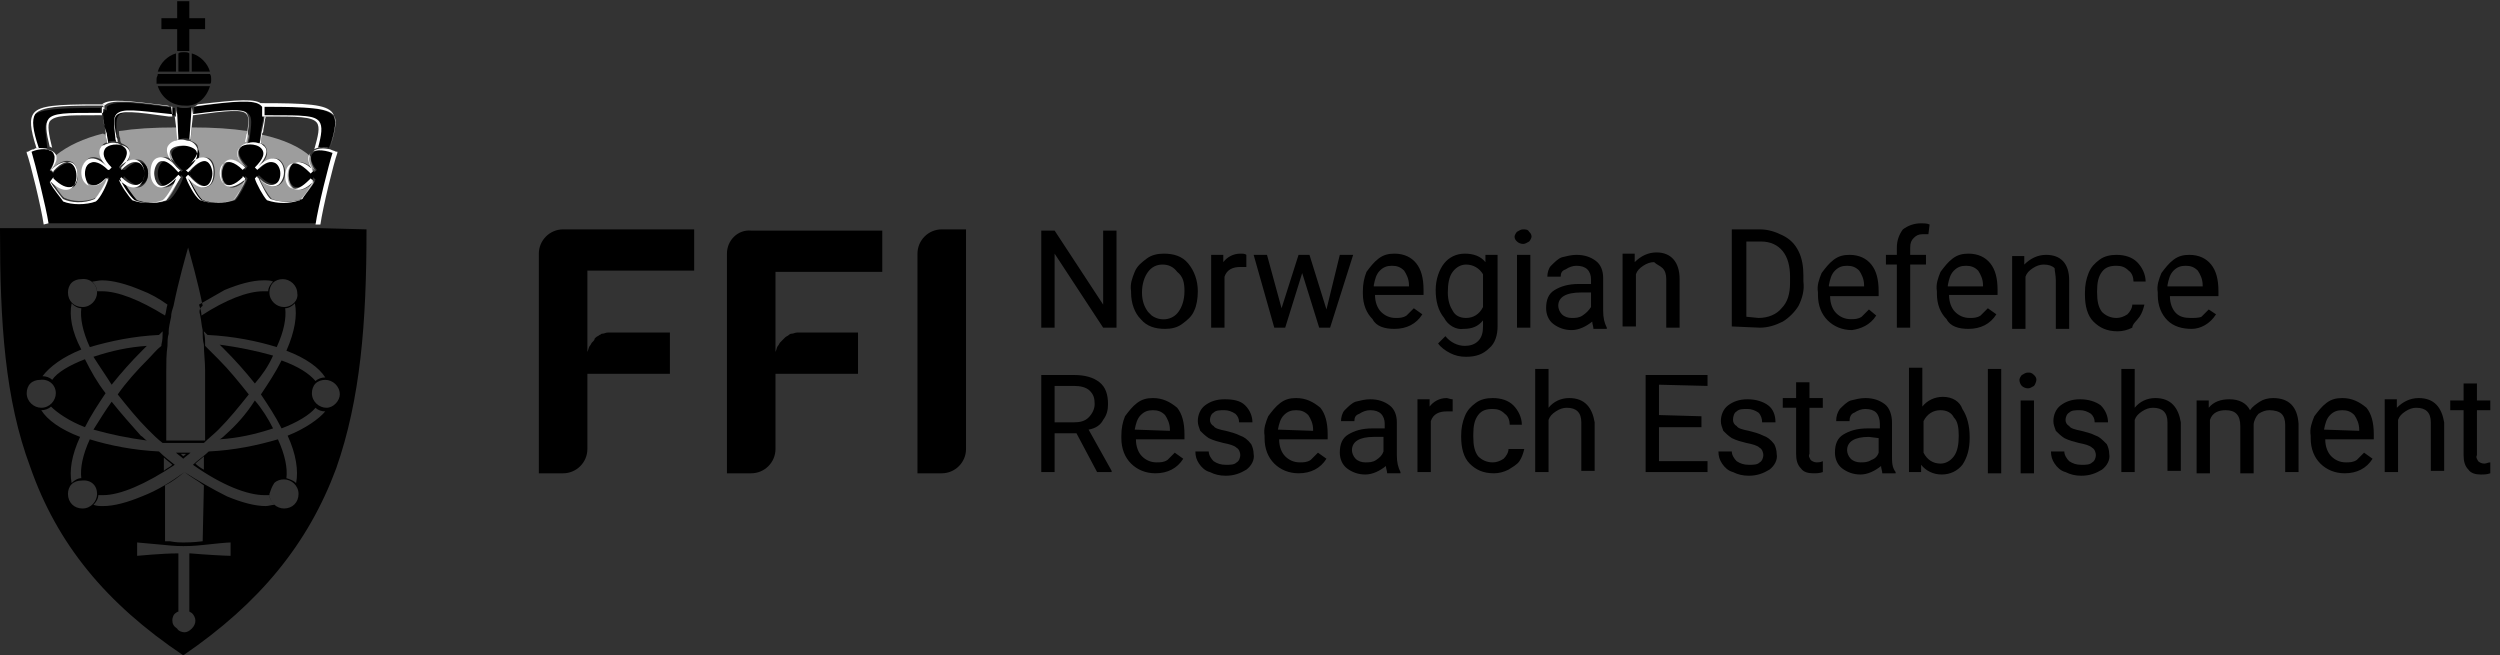 <?xml version="1.0" encoding="UTF-8"?>
<svg xmlns="http://www.w3.org/2000/svg" xmlns:xlink="http://www.w3.org/1999/xlink" version="1.1" id="Layer_1" x="0px" y="0px" viewBox="0 0 206 54" style="enable-background:new 0 0 206 54;" xml:space="preserve">
<rect x="0" y="0" width="206" height="54" fill="#333333" stroke="none"/>
<style type="text/css">
	.st0{fill:#9D9D9D;}
	.st1{fill:#FFFFFF;}
</style>
<g>
	<g>
		<path d="M44.4,20.9V39h2c1.1,0,2-0.9,2-2v-6.2h6.8v-3.4h-4.8c-0.1,0-0.2,0-0.3,0c-0.2,0-0.3,0.1-0.5,0.1c-0.1,0-0.1,0.1-0.2,0.1    l0,0c-0.1,0.1-0.2,0.1-0.3,0.2c0,0,0,0-0.1,0.1c0,0,0,0.1-0.1,0.2c0,0,0,0-0.1,0.1s-0.1,0.2-0.2,0.3l0,0c-0.1,0.1-0.1,0.3-0.2,0.5    l0,0c0,0.1,0,0.2,0,0.2c0,0.1,0,0.1,0,0.2l0,0v-7.1h8.8v-3.4H46.4C45.3,18.9,44.4,19.8,44.4,20.9L44.4,20.9z M59.9,20.9V39h2    c1.1,0,2-0.9,2-2v-6.2h6.8v-3.4H66c-0.1,0-0.2,0-0.3,0c-0.2,0-0.3,0.1-0.5,0.1c-0.1,0-0.2,0.1-0.2,0.1l0,0    c-0.1,0.1-0.2,0.1-0.3,0.2c0,0,0,0-0.1,0.1s-0.1,0.1-0.2,0.2c0,0,0,0-0.1,0.1s-0.1,0.2-0.2,0.3l0,0C64,28.6,64,28.8,63.9,29l0,0    c0,0.1,0,0.2,0,0.2c0,0.1,0,0.2,0,0.3l0,0v-7.1h8.8V19H61.9C60.8,18.9,59.9,19.8,59.9,20.9L59.9,20.9z M75.6,20.9V39h2    c1.1,0,2-0.9,2-2V18.9h-2C76.5,18.9,75.6,19.8,75.6,20.9z"></path>
		<path class="st0" d="M21.5,11.8c0.1,0.1,0.3,0.1,0.3,0.2c0.2,0.2,0.5,0.8-0.4,1.7l0,0c0.7-0.7,1.2-0.7,1.5-0.6    c0.3,0.1,0.6,0.6,0.6,1.1s-0.2,0.9-0.6,1.1c-0.3,0.1-0.8,0.1-1.5-0.6l0,0c0.1,0.4,0.7,1.4,1,1.7c0.8,0.3,1.7,0.3,2.6,0    c0.1-0.1,0.8-1,1-1.5l0,0c-0.8,0.8-1.3,0.8-1.6,0.7c-0.4-0.1-0.6-0.6-0.6-1.1s0.2-1,0.6-1.1c0.3-0.1,0.8-0.1,1.6,0.7l0,0    c-0.4-0.6-0.4-1-0.4-1.2c-0.9-0.8-2.2-1.4-4-1.8C21.6,11.2,21.5,11.5,21.5,11.8L21.5,11.8z"></path>
		<path class="st0" d="M8.5,11c-1.6,0.4-2.9,1-3.9,1.8c0.1,0.3,0,0.7-0.4,1.2l0,0c0.8-0.8,1.3-0.8,1.6-0.7c0.4,0.1,0.6,0.6,0.6,1.1    s-0.2,1-0.6,1.1c-0.3,0.1-0.8,0.1-1.6-0.7l0,0c0.3,0.5,0.9,1.4,1.1,1.5c0.6,0.3,1.7,0.4,2.6,0c0.3-0.2,0.8-1.3,1-1.7l0,0    c-0.7,0.7-1.2,0.7-1.5,0.6c-0.3-0.1-0.6-0.6-0.6-1.1S7,13.2,7.4,13c0.3-0.1,0.8-0.1,1.5,0.6l0,0c-0.9-1-0.7-1.5-0.4-1.7    c0.1-0.1,0.2-0.1,0.3-0.2c0-0.2-0.1-0.5-0.1-0.7C8.6,11.1,8.6,11.1,8.5,11L8.5,11z"></path>
		<path class="st0" d="M20.4,10.8c-1.3-0.2-2.8-0.3-4.6-0.3l-0.1,1.1c0.3,0.1,0.6,0.3,0.6,0.5c0.1,0.3,0.1,0.8-0.7,1.6l0,0    c0.7-0.8,1.2-0.8,1.5-0.7c0.4,0.1,0.6,0.6,0.6,1.2c0,0.6-0.2,1-0.6,1.2c-0.3,0.1-0.8,0.1-1.5-0.7l0,0c0.1,0.4,0.7,1.5,1.1,1.8    c0.9,0.3,1.7,0.3,2.6,0c0.3-0.3,0.8-1.3,1-1.7l0,0c-0.4,0.4-1.2,1-1.7,0.4c-0.4-0.4-0.4-1.4,0-1.8c0.5-0.5,1.3,0.1,1.7,0.4l0,0    c-0.9-1-0.7-1.5-0.4-1.7c0.1-0.1,0.3-0.2,0.5-0.3c0-0.2,0.1-0.4,0.1-0.6C20.4,11,20.4,10.9,20.4,10.8L20.4,10.8z"></path>
		<path class="st0" d="M9.8,10.8c0,0.2,0,0.4,0.1,0.6c0,0.1,0,0.3,0.1,0.4c0.2,0.1,0.4,0.2,0.5,0.3c0.2,0.2,0.5,0.8-0.4,1.7l0,0    c0.7-0.7,1.2-0.7,1.5-0.6c0.3,0.1,0.6,0.6,0.6,1.1s-0.2,0.9-0.6,1.1c-0.3,0.1-0.8,0.1-1.5-0.6l0,0c0.1,0.4,0.8,1.4,1.1,1.7    c0.8,0.3,1.7,0.3,2.5,0c0.4-0.3,0.9-1.4,1.1-1.8l0,0c-0.7,0.8-1.2,0.8-1.5,0.7c-0.4-0.1-0.6-0.6-0.6-1.2c0-0.6,0.2-1,0.6-1.2    c0.3-0.1,0.8-0.1,1.5,0.7l0,0c-0.8-0.8-0.9-1.3-0.7-1.6c0.1-0.2,0.3-0.4,0.6-0.5l-0.1-1.1C12.6,10.5,11.1,10.6,9.8,10.8L9.8,10.8z    "></path>
		<path d="M3.9,10c0.4-0.5,1.5-0.5,3.9-0.5h0.5l0,0l0,0V9.4l0,0V9.3l0,0V9.2l0,0V9.1l0,0V9l0,0c0,0,0,0,0-0.1c-0.2,0-0.4,0-0.6,0    c-3,0-4.5,0.1-5,0.7C2.5,9.9,2.6,10.7,3,12.2h0.1l0,0c0.1,0,0.2,0,0.3,0c0.2,0,0.4,0,0.5,0.1l0,0l0,0C3.8,11,3.6,10.4,3.9,10    L3.9,10z"></path>
		<path d="M15.8,8.8c-0.2,0.1-0.4,0.1-0.6,0.1s-0.4,0-0.6-0.1c0,0.1,0,0.4,0,0.6l0.1,2.1c0.1,0,0.3-0.1,0.5-0.1s0.3,0,0.5,0.1    L15.8,8.8z"></path>
		<path d="M21.5,10.7c0.1-0.5,0.2-0.8,0.2-1.2l0,0V9.4l0,0l0,0V9.3V9.2h0.1h-0.1V9.1l0,0V9V8.9l0,0c0,0,0,0,0-0.1c0,0,0,0-0.1-0.1    l0,0c-0.5-0.5-2.1-0.4-5.6,0.1v0.6c3-0.4,4.1-0.5,4.5,0c0.3,0.3,0.2,0.9,0.1,1.8c0,0.2-0.1,0.4-0.1,0.6c0.3-0.1,0.6-0.1,0.9,0    C21.4,11.4,21.5,11,21.5,10.7L21.5,10.7z"></path>
		<path class="st1" d="M21.7,10.7c0.1-0.4,0.1-0.8,0.2-1.1h-0.1V9.5c0,0.3-0.1,0.7-0.2,1.2c-0.1,0.3-0.1,0.7-0.2,1.1h0.1    c0-0.3,0.1-0.6,0.1-0.8C21.7,10.9,21.7,10.8,21.7,10.7z"></path>
		<path class="st1" d="M3.2,12.2L3.2,12.2c-0.5-1.5-0.6-2.3-0.3-2.8c0.5-0.6,2-0.7,5-0.7c0.2,0,0.4,0,0.6,0c0,0,0,0,0,0.1l0,0v0.1    l0,0V9l0,0v0.1l0,0v0.1l0,0v0.1l0,0l0,0H7.9c-2.4,0-3.5,0-3.9,0.5c-0.3,0.4-0.2,1.1,0.1,2.3l0,0c0.1,0,0.1,0,0.2,0.1    C4,11,3.9,10.3,4.1,10c0.4-0.5,1.4-0.5,3.8-0.5h0.5V9.4l0,0l0,0V9.3l0,0V9.2l0,0V9.1l0,0V9l0,0V8.9l0,0c0,0,0-0.1,0.1-0.1l0,0    c0,0,0,0,0.1-0.1c0,0,0.1-0.1,0.2-0.1H8.7c-0.3,0-0.5,0-0.8,0c-3.2,0-4.6,0.1-5.1,0.7C2.4,9.8,2.5,10.6,3,12.2    C3,12.2,3.1,12.2,3.2,12.2L3.2,12.2z"></path>
		<path class="st1" d="M15.8,8.8l-0.2,2.7h0.1l0.1-1.1l0.1-0.9C18.8,9.1,20,9,20.3,9.4c0.2,0.2,0.2,0.6,0.1,1.3c0,0.1,0,0.2-0.1,0.4    c0,0.2-0.1,0.4-0.1,0.6h0.1c0-0.2,0.1-0.4,0.1-0.6c0.1-0.9,0.2-1.4-0.1-1.8C20,9,18.9,9,15.9,9.4L15.8,8.8    c3.6-0.5,5.2-0.6,5.7-0.1l0,0l0,0l0,0l-0.1-0.1h0.2l0,0c-0.5-0.5-1.9-0.4-5.3,0C16.2,8.7,16,8.8,15.8,8.8L15.8,8.8z"></path>
		<path class="st1" d="M21.7,9.4L21.7,9.4L21.7,9.4z"></path>
		<path class="st1" d="M14.5,8.8L14.5,8.8v0.8h-0.1l0.1,0.8l0.1,1.1h0.1l-0.1-2.1C14.5,9.2,14.5,9,14.5,8.8L14.5,8.8z"></path>
		<path class="st1" d="M3.2,12.2c0.3,0,0.6,0,0.8,0.1c-0.2,0-0.3-0.1-0.5-0.1C3.4,12.2,3.3,12.2,3.2,12.2L3.2,12.2z"></path>
		<path d="M27.4,9.5c-0.5-0.6-2.1-0.7-5.7-0.7c0,0,0,0,0,0.1l0,0V9v0.1l0,0v0.1l0,0v0.1c0,0.1,0,0.1,0,0.1l0,0c0,0,0,0,0,0.1H22    c0.1,0,0.2,0,0.3,0c2.4,0,3.5,0,3.9,0.5c0.3,0.4,0.2,1.1-0.1,2.2c0.3-0.1,0.6-0.1,1,0C27.6,10.8,27.8,9.9,27.4,9.5L27.4,9.5z"></path>
		<path d="M9.8,9.5c0.4-0.4,1.5-0.3,4.5,0h0.1V8.9c-3.6-0.5-5.1-0.6-5.6-0.1c0,0,0,0,0,0.1l0,0c0,0,0,0,0,0.1l0,0c0,0,0,0,0,0.1    L8.5,9h0.1v0.1l0,0v0.1H8.4h0.1v0.1l0,0v0.1l0,0l0,0v0.1c0,0.4,0.1,0.9,0.2,1.5c0,0.2,0.1,0.4,0.1,0.7c0.3-0.1,0.6-0.1,0.9-0.1    c0-0.1,0-0.3-0.1-0.4C9.6,10.4,9.5,9.8,9.8,9.5L9.8,9.5z"></path>
		<path d="M21.6,8.7L21.6,8.7L21.6,8.7L21.6,8.7z"></path>
		<path class="st1" d="M21.4,8.6l0.1,0.1l0,0l0,0c0,0,0,0,0.1,0.1c0,0,0,0,0,0.1l0,0V9v0.1l0,0v0.1h0.1h-0.1v0.1v0.1l0,0l0,0v0.1    l0,0v0.1h0.1H22c2.5,0,3.7,0,4.1,0.5c0.3,0.4,0.1,1.1-0.2,2.2c0.3-0.2,0.8-0.2,1.3-0.1c0.4-1.5,0.6-2.3,0.2-2.9    c-0.5-0.7-2.1-0.8-5.9-0.8l0,0L21.4,8.6L21.4,8.6z M21.6,8.7L21.6,8.7L21.6,8.7L21.6,8.7z M27.2,12.2c-0.4-0.1-0.7-0.1-1,0    c0.3-1.1,0.4-1.8,0.1-2.2c-0.4-0.5-1.4-0.5-3.9-0.5c-0.1,0-0.2,0-0.3,0h-0.3c0,0,0,0,0-0.1l0,0V9.3V9.2l0,0V9.1l0,0V9V8.9l0,0    c0,0,0,0,0-0.1c3.6,0,5.2,0.1,5.7,0.7C27.8,9.9,27.6,10.8,27.2,12.2L27.2,12.2z"></path>
		<path class="st1" d="M8.6,8.7C8.6,8.7,8.6,8.8,8.6,8.7L8.6,8.7C8.5,8.8,8.5,8.9,8.5,8.9l0,0V9l0,0v0.1l0,0v0.1l0,0v0.1l0,0v0.1    l0,0l0,0v0.1c0,0.4,0.1,0.8,0.2,1.4c0,0,0,0.1,0,0.2c0,0.2,0.1,0.4,0.1,0.7c0,0,0.1,0,0.1-0.1c0-0.2-0.1-0.5-0.1-0.7    c-0.2-0.5-0.3-1-0.3-1.4V9.5l0,0l0,0V9.4l0,0V9.3H8.4h0.1V9.2l0,0V9.1V9h0.1c0,0,0,0,0-0.1l0,0C8.6,8.9,8.6,8.9,8.6,8.7L8.6,8.7    C8.6,8.8,8.6,8.8,8.6,8.7c0.5-0.5,2-0.4,5.6,0.1v0.6h-0.1c-2.9-0.3-4-0.5-4.5,0c-0.3,0.3-0.2,0.9-0.1,1.9c0,0.1,0,0.2,0.1,0.4h0.1    c0-0.1,0-0.3-0.1-0.4c0-0.2-0.1-0.4-0.1-0.6c-0.1-0.6-0.1-1,0.1-1.2c0.4-0.4,1.5-0.3,4.3,0.1h0.2h0.1l-0.1-0.8    c-0.1,0-0.2-0.1-0.3-0.1C10.5,8.3,9,8.1,8.4,8.6C8.7,8.6,8.7,8.7,8.6,8.7L8.6,8.7z"></path>
		<path d="M27.7,12.5c-0.7-0.3-1.5-0.3-1.9,0.1c-0.3,0.3-0.2,0.8,0.3,1.4l0,0l-0.2,0.2l-0.1-0.1c-0.7-0.8-1.2-0.8-1.5-0.7    s-0.5,0.5-0.5,1s0.2,0.9,0.5,1c0.4,0.1,0.9-0.1,1.5-0.7v-0.1l0.2,0.2l0,0c-0.2,0.5-1,1.4-1.1,1.6l0,0c-0.9,0.3-1.8,0.3-2.7,0l0,0    c-0.4-0.3-0.9-1.4-1-1.8l0,0l0,0l0.1-0.1v-0.1l0.1,0.1c0.7,0.7,1.1,0.7,1.4,0.6c0.3-0.1,0.5-0.5,0.5-0.9c0-0.5-0.2-0.8-0.5-0.9    c-0.2-0.1-0.7-0.1-1.4,0.6h-0.1l-0.2-0.2h0.1c0.7-0.7,0.8-1.2,0.5-1.6c-0.4-0.4-1.4-0.4-1.8,0s-0.2,0.9,0.5,1.6l0,0L20.2,14l0,0    c-0.7-0.7-1.2-0.8-1.6-0.5c-0.4,0.4-0.4,1.3,0,1.6c0.3,0.3,0.9,0.2,1.6-0.5v-0.1l0.1,0.1l0.1,0.1l0,0l0,0c-0.1,0.4-0.7,1.5-1,1.8    l0,0l0,0c-1,0.3-1.8,0.3-2.7,0l0,0c-0.4-0.3-1-1.6-1.2-1.9l0,0l0.2-0.2v0.1c0.7,0.8,1.2,0.9,1.4,0.8c0.3-0.1,0.5-0.6,0.5-1    s-0.2-0.9-0.5-1s-0.7,0-1.4,0.8v0.1L15.5,14h0.1c0.8-0.7,0.9-1.2,0.8-1.5c-0.1-0.4-0.7-0.5-1.1-0.5c-0.4,0-1,0.2-1.1,0.5    S14.1,13.2,15,14h0.1l-0.2,0.2v-0.1c-0.7-0.8-1.2-0.9-1.4-0.8c-0.3,0.1-0.5,0.6-0.5,1s0.2,0.9,0.5,1s0.7,0,1.4-0.8v-0.1l0.1,0.1    l0.1,0.1l0,0l0,0c-0.1,0.4-0.7,1.6-1.2,1.9l0,0c-0.8,0.3-1.7,0.3-2.6,0l0,0c-0.3-0.3-1.1-1.4-1.2-1.8l0,0l0,0l0.1-0.1v-0.1    l0.1,0.1c0.7,0.7,1.1,0.7,1.4,0.6c0.3-0.1,0.5-0.5,0.5-0.9c0-0.5-0.2-0.8-0.5-0.9c-0.2-0.1-0.7-0.1-1.4,0.6L10,14l-0.2-0.2l0,0    c0.7-0.7,0.8-1.2,0.5-1.6c-0.4-0.4-1.4-0.4-1.8,0c-0.4,0.4-0.2,0.9,0.5,1.6l0,0L8.9,14l0,0c-0.7-0.7-1.1-0.7-1.4-0.6    c-0.3,0-0.5,0.4-0.5,0.9s0.2,0.8,0.5,0.9c0.2,0.1,0.7,0.1,1.4-0.6l0,0l0,0L9,14.7l0,0l0,0c-0.1,0.4-0.7,1.5-1,1.8l0,0    c-0.8,0.3-2,0.3-2.7,0l0,0c-0.2-0.1-0.9-1.1-1.1-1.6l0,0l0.2-0.2v0.1c0.6,0.6,1.1,0.9,1.5,0.7c0.3-0.1,0.5-0.5,0.5-1    s-0.2-0.9-0.5-1s-0.7-0.1-1.5,0.7v0.1L4.1,14l0,0c0.4-0.6,0.5-1.1,0.3-1.4c-0.3-0.4-1.1-0.4-1.9-0.1c0.3,0.9,1.2,4.5,1.4,5.9h22.3    C26.5,17.1,27.4,13.4,27.7,12.5L27.7,12.5z"></path>
		<path class="st1" d="M14.9,14.6L14.9,14.6L14.9,14.6l-0.1-0.1l-0.1-0.1l-0.1,0.1c-0.7,0.8-1.2,0.9-1.4,0.8c-0.3-0.1-0.5-0.6-0.5-1    s0.2-0.9,0.5-1s0.7,0,1.4,0.8l0.1,0.1l0.2-0.2h-0.1c-0.8-0.7-0.9-1.2-0.8-1.5c0.1-0.4,0.7-0.5,1.1-0.5c0.4,0,1,0.2,1.1,0.5    s0.1,0.7-0.8,1.5h-0.1l0.2,0.2l0.1-0.1c0.7-0.8,1.2-0.9,1.4-0.8c0.3,0.1,0.5,0.6,0.5,1s-0.2,0.9-0.5,1s-0.7,0-1.4-0.8l-0.1-0.1    l-0.2,0.2l0,0c0.1,0.3,0.7,1.6,1.2,1.9l0,0c0.9,0.3,1.7,0.3,2.7,0l0,0l0,0c0.4-0.3,0.9-1.4,1-1.8l0,0l0,0c0,0,0,0-0.1-0.1L20,14.5    v0.1c-0.7,0.7-1.2,0.8-1.6,0.5c-0.4-0.4-0.4-1.3,0-1.6c0.3-0.3,0.9-0.2,1.6,0.5l0,0l0.2-0.2l0,0c-0.7-0.7-0.8-1.2-0.5-1.6    c0.4-0.4,1.4-0.4,1.8,0s0.2,0.9-0.5,1.6l0,0l0.2,0.2l0,0c0.7-0.7,1.1-0.7,1.4-0.6c0.3,0.1,0.5,0.5,0.5,0.9c0,0.5-0.2,0.8-0.5,0.9    c-0.2,0.1-0.7,0.1-1.4-0.6v-0.1l-0.1,0.1L21,14.7l0,0l0,0c0.1,0.4,0.7,1.5,1,1.8l0,0c0.9,0.3,1.8,0.3,2.7,0l0,0    c0.2-0.1,0.9-1.1,1.1-1.6l0,0l-0.2-0.2l-0.1,0.1c-0.6,0.6-1.1,0.9-1.5,0.7c-0.3-0.1-0.5-0.5-0.5-1s0.2-0.9,0.5-1s0.7-0.1,1.5,0.7    l0.1,0.1l0.2-0.2l0,0c-0.4-0.6-0.5-1.1-0.3-1.4c0.3-0.4,1.1-0.4,1.9-0.1c-0.3,0.9-1.2,4.5-1.4,5.9H15.1h11.3    c0.2-1.4,1.1-5.1,1.4-5.9v-0.1h-0.1c-0.2-0.1-0.3-0.1-0.5-0.2c-0.5-0.1-1-0.1-1.3,0.1c-0.1,0.1-0.2,0.1-0.3,0.2    c-0.1,0.1-0.1,0.1-0.1,0.3c-0.1,0.3,0,0.7,0.4,1.2l0,0c-0.8-0.8-1.3-0.8-1.6-0.7c-0.4,0.1-0.6,0.6-0.6,1.1s0.2,1,0.6,1.1    c0.3,0.1,0.8,0.1,1.6-0.7l0,0c-0.3,0.5-0.9,1.3-1,1.5c-0.8,0.3-1.7,0.3-2.6,0c-0.3-0.2-0.8-1.3-1-1.7l0,0c0.7,0.7,1.2,0.7,1.5,0.6    c0.3-0.1,0.6-0.6,0.6-1.1s-0.2-0.9-0.6-1.1C22.5,13,22,13,21.3,13.7l0,0c0.9-1,0.7-1.5,0.4-1.7c-0.1-0.1-0.2-0.2-0.3-0.2h-0.1    c-0.3-0.1-0.6-0.1-0.9,0c-0.1,0-0.1,0-0.1,0c-0.2,0.1-0.3,0.1-0.5,0.3s-0.5,0.8,0.4,1.7l0,0c-0.4-0.4-1.2-1-1.7-0.4    c-0.4,0.4-0.4,1.4,0,1.8c0.5,0.5,1.3-0.1,1.7-0.4l0,0c-0.1,0.4-0.7,1.4-1,1.7c-0.9,0.3-1.7,0.3-2.6,0c-0.4-0.3-0.9-1.4-1.1-1.8    l0,0c0.7,0.8,1.2,0.8,1.5,0.7c0.4-0.1,0.6-0.6,0.6-1.2c0-0.6-0.2-1-0.6-1.2c-0.3-0.1-0.8-0.1-1.5,0.7l0,0c0.8-0.8,0.9-1.3,0.7-1.6    c-0.1-0.2-0.3-0.4-0.6-0.5h-0.1c-0.1,0-0.3-0.1-0.5-0.1s-0.3,0-0.5,0.1h-0.1c-0.3,0.1-0.5,0.3-0.6,0.5c-0.1,0.3-0.1,0.8,0.7,1.6    l0,0c-0.7-0.8-1.2-0.8-1.5-0.7c-0.4,0.1-0.6,0.6-0.6,1.2c0,0.6,0.2,1,0.6,1.2c0.3,0.1,0.8,0.1,1.5-0.7l0,0    c-0.1,0.4-0.7,1.5-1.1,1.8c-0.8,0.3-1.7,0.3-2.5,0c-0.3-0.3-1-1.3-1.1-1.7l0,0c0.7,0.7,1.2,0.7,1.5,0.6c0.3-0.1,0.6-0.6,0.6-1.1    s-0.2-0.9-0.6-1.1c-0.3-0.1-0.8-0.1-1.5,0.6l0,0c0.9-1,0.7-1.5,0.4-1.7c-0.1-0.1-0.3-0.2-0.5-0.3H9.6c-0.3-0.1-0.7,0-0.9,0.1    c0,0-0.1,0-0.1,0.1c0-0.1-0.1,0-0.2,0c-0.2,0.2-0.5,0.8,0.4,1.7l0,0C8.1,13,7.6,13,7.3,13.1c-0.3,0.1-0.6,0.6-0.6,1.1    s0.2,0.9,0.6,1.1c0.3,0.1,0.8,0.1,1.5-0.6l0,0c-0.1,0.4-0.7,1.4-1,1.7c-0.9,0.4-2,0.3-2.6,0c-0.1-0.1-0.8-1-1.1-1.5l0,0    c0.8,0.8,1.3,0.8,1.6,0.7c0.4-0.1,0.6-0.6,0.6-1.1s-0.2-1-0.6-1.1c-0.3-0.1-0.8-0.1-1.6,0.7l0,0c0.4-0.6,0.4-1,0.4-1.2    c0-0.1-0.1-0.2-0.1-0.3c-0.1-0.1-0.2-0.2-0.3-0.2c-0.1,0-0.1-0.1-0.2-0.1l0,0c-0.2-0.1-0.5-0.1-0.8-0.1l0,0c-0.1,0-0.2,0-0.3,0.1    c-0.2,0-0.3,0.1-0.5,0.2H2.2v0.1c0.3,0.8,1.2,4.5,1.4,5.9L4,18.4l0,0c-0.2-1.3-1.1-4.9-1.4-5.9c0.7-0.3,1.5-0.3,1.9,0.1    c0.3,0.3,0.2,0.8-0.3,1.4l0,0l0.2,0.2v-0.1c0.7-0.8,1.2-0.8,1.5-0.7s0.5,0.5,0.5,1s-0.2,0.9-0.5,1c-0.4,0.1-0.9-0.1-1.5-0.7v-0.1    L4.1,15l0,0c0.2,0.5,1,1.4,1.1,1.6l0,0c0.7,0.3,1.9,0.3,2.7,0l0,0c0.4-0.3,0.9-1.4,1-1.8l0,0l0,0l-0.1-0.1l0,0H8.7    c-0.7,0.7-1.1,0.7-1.4,0.6c-0.1-0.2-0.3-0.6-0.3-1c0-0.5,0.2-0.8,0.5-0.9c0.2-0.1,0.7-0.1,1.4,0.6H9l0.2-0.2l0,0    c-0.7-0.7-0.8-1.2-0.5-1.6c0.4-0.4,1.4-0.4,1.8,0c0.4,0.4,0.2,0.9-0.5,1.6l0,0V14l0,0c0.7-0.7,1.1-0.7,1.4-0.6    c0.3,0.1,0.5,0.5,0.5,0.9c0,0.5-0.2,0.8-0.5,0.9c-0.2,0.1-0.7,0.1-1.4-0.6v-0.1v0.1l-0.1,0.1l0,0l0,0c0.1,0.4,0.8,1.5,1.2,1.8l0,0    c0.8,0.3,1.7,0.3,2.6,0l0,0"></path>
		<path d="M17.4,6.6c0-0.2,0-0.4-0.1-0.5H13c0,0.2-0.1,0.2-0.1,0.4s0,0.3,0,0.4h4.4C17.4,6.9,17.4,6.7,17.4,6.6L17.4,6.6z"></path>
		<path d="M17.3,5.9c-0.2-0.7-0.8-1.3-1.5-1.5v1.5H17.3z"></path>
		<path d="M14.5,4.4c-0.7,0.2-1.3,0.8-1.5,1.5h1.5V4.4z"></path>
		<path d="M17.3,7.1H13c0.3,0.9,1.1,1.6,2.2,1.6C16.2,8.8,17,8.1,17.3,7.1z"></path>
		<path d="M16.9,2.4V1.5h-1.3V0.1h-1v1.2v0.1v0.1h-1.3v0.9h1.3v1.8c0.2,0,0.3,0,0.5,0s0.3,0,0.5,0V2.4H16.9z"></path>
		<path d="M15.6,5.9V4.4c-0.1-0.1-0.3-0.1-0.5-0.1c-0.1,0-0.3,0-0.4,0.1v1.5H15.6z"></path>
		<path class="st1" d="M16.6,26L16.6,26L16.6,26L16.6,26z"></path>
		<path d="M26.4,18.8H0v0.1c0,7.7,0.4,14,2.5,19.6C4.7,44.8,8.7,49.7,15.1,54l0,0l0,0c6.3-4.3,10.3-9.2,12.6-15.4    c2-5.7,2.5-12,2.5-19.6v-0.1L26.4,18.8L26.4,18.8z M16.8,38.7c-0.2-0.1-0.5-0.3-0.7-0.5c0.2-0.2,0.5-0.4,0.7-0.6V38.7z M22.6,39.8    c0.2-0.2,0.5-0.3,0.8-0.3c0.6,0,1.2,0.5,1.2,1.2s-0.5,1.2-1.2,1.2c-0.6,0-1.2-0.5-1.2-1.2C22.3,40.4,22.4,40.1,22.6,39.8z     M23.7,35.9c0.7,1.5,0.9,2.9,0.7,3.9l0,0c-0.2-0.2-0.5-0.3-0.8-0.4c0.1-0.8-0.1-1.9-0.7-3.2c-1.7,0.5-3.6,0.9-5.7,1    c-0.4,0.4-0.9,0.7-1.3,1.1c2.4,1.7,4.5,2.5,5.9,2.5c0.1,0,0.2,0,0.4,0c0,0.3,0.2,0.6,0.4,0.8c-0.2,0-0.5,0.1-0.7,0.1    c-0.9,0-2-0.3-3.2-0.8c-1.2-0.6-2.4-1.3-3.5-2c-1.1,0.8-2.2,1.5-3.5,2c-1.2,0.5-2.3,0.8-3.2,0.8c-0.3,0-0.5,0-0.8-0.1    c0.2-0.2,0.4-0.5,0.4-0.8c0.1,0,0.2,0,0.4,0c1.4,0,3.5-0.9,5.9-2.5c-0.4-0.3-0.9-0.7-1.3-1.1c-2.1-0.1-4.1-0.5-5.7-1    c-0.6,1.3-0.8,2.4-0.7,3.2c-0.3,0-0.6,0.2-0.8,0.4c-0.2-1,0-2.3,0.7-3.8c-1.6-0.6-2.7-1.4-3.2-2.2l0,0c0.3,0,0.6-0.1,0.8-0.3    C4.7,34,5.7,34.7,7,35.2c0.5-1,1.1-1.9,1.7-2.8C8,31.5,7.5,30.6,7,29.6c-1.3,0.5-2.3,1.1-2.7,1.7C4.1,31.1,3.8,31,3.5,31l0,0    c0.6-0.8,1.7-1.6,3.2-2.2c-0.8-1.5-1-2.8-0.8-3.8c0.2,0.2,0.5,0.4,0.8,0.4c-0.1,0.8,0.1,1.9,0.7,3.2c1.7-0.5,3.6-0.9,5.7-1    c0.1-0.1,0.2-0.2,0.3-0.3v0.1c0,0.3,0,0.6-0.1,1l0,0v0.1c-0.4,0.3-0.7,0.7-1.1,1.1c-0.9,0.9-1.8,1.9-2.5,2.9c0.8,1,1.6,2,2.5,2.9    c0.4,0.4,0.8,0.8,1.2,1.1l0,0c0.5,0,1.1,0,1.7,0s1.1,0,1.7,0l0,0c0.4-0.4,0.8-0.7,1.2-1.1c0.9-0.9,1.7-1.9,2.5-2.9    c-0.8-1-1.6-2-2.5-2.9c-0.4-0.4-0.7-0.7-1.1-1.1v-0.1l0,0h-0.1h0.1c0-0.4,0-0.7-0.1-1v-0.1c0.1,0.1,0.2,0.2,0.3,0.3    c2.1,0.1,4.1,0.5,5.7,1c0.6-1.3,0.8-2.4,0.7-3.2c0.3,0,0.6-0.2,0.8-0.4c0.2,1,0,2.3-0.7,3.9c1.6,0.6,2.7,1.4,3.2,2.2l0,0    c-0.3,0-0.6,0.1-0.8,0.3c-0.5-0.6-1.4-1.2-2.8-1.7c-0.5,1-1.1,1.9-1.7,2.8c0.6,0.9,1.2,1.8,1.7,2.8c1.3-0.5,2.3-1.1,2.8-1.7    c0.2,0.2,0.5,0.3,0.8,0.3l0,0C26.3,34.5,25.2,35.3,23.7,35.9L23.7,35.9z M16.7,44.6c-0.8,0.1-1.4,0.1-1.6,0.1    c-0.2,0-0.6,0-1.1-0.1c-0.1,0-0.3,0-0.4,0V40c0.6-0.3,1.1-0.7,1.6-1.1c0.5,0.4,1.1,0.7,1.6,1.1L16.7,44.6z M14.2,51.1    c0-0.2,0.1-0.5,0.3-0.6c0,0,0.1-0.1,0.2-0.1l0,0v-4.8h-0.1c-1.2,0-3.3,0.2-3.3,0.2v-1.1c0,0,1.1,0.1,2.2,0.2    c0.9,0.1,1.4,0.1,1.6,0.1c0.3,0,0.8,0,1.7-0.1s1.9-0.2,2.2-0.2l0,0v1.1l0,0c-0.4,0-2.2-0.1-3.3-0.2h-0.1v4.8l0,0    c0.1,0,0.1,0.1,0.2,0.1c0.4,0.4,0.4,0.9,0,1.3c-0.2,0.2-0.4,0.3-0.6,0.3l0,0c-0.2,0-0.5-0.1-0.6-0.3    C14.3,51.6,14.2,51.4,14.2,51.1L14.2,51.1z M13.5,37.7c0.2,0.2,0.5,0.4,0.7,0.6c-0.2,0.2-0.5,0.3-0.7,0.5V37.7L13.5,37.7z M8,40.7    c0,0.6-0.5,1.2-1.2,1.2s-1.2-0.5-1.2-1.2c0-0.3,0.1-0.6,0.3-0.8c0.2-0.2,0.5-0.3,0.8-0.3C7.5,39.5,8,40,8,40.7z M4.6,32.4    c0,0.6-0.5,1.2-1.2,1.2c-0.6,0-1.2-0.5-1.2-1.2c0-0.3,0.1-0.6,0.3-0.8c0.2-0.2,0.5-0.3,0.8-0.3C4,31.2,4.6,31.7,4.6,32.4z     M22.5,23.2c-0.2,0.2-0.4,0.5-0.4,0.8c-0.1,0-0.2,0-0.4,0c-1.3,0-3.1,0.7-5.1,2c0-0.3-0.1-0.6-0.2-0.9l0,0    c0.7-0.4,1.4-0.8,2.1-1.2c1.2-0.5,2.3-0.8,3.2-0.8C22,23.1,22.3,23.1,22.5,23.2z M23.4,25.3c-0.6,0-1.2-0.5-1.2-1.2    c0-0.3,0.1-0.6,0.3-0.8S23,23,23.3,23c0.6,0,1.2,0.5,1.2,1.2C24.6,24.7,24.1,25.3,23.4,25.3z M16.6,26L16.6,26L16.6,26L16.6,26z     M16.5,26L16.5,26c0.1,0.5,0.1,0.8,0.2,1.2l0,0c0,0.1,0,0.1,0,0.2c0,0.3,0,0.6,0.1,1l0,0h0.1h-0.1c0,0.7,0.1,1.4,0.1,2.1    c0,0.6,0,1,0,1v4.8l0,0c-0.5,0-1.1,0-1.6,0s-1.1,0-1.6,0l0,0v-4.8c0,0,0-0.4,0-0.9c0-0.7,0-1.4,0.1-2.1l0,0c0-0.3,0-0.7,0.1-1    c0-0.1,0-0.1,0-0.2l0,0c0-0.3,0.1-0.7,0.2-1.2l0,0c0-0.3,0.1-0.6,0.2-0.9l0,0c0.4-2,1-4.1,1.2-4.8c0.2,0.7,0.8,2.8,1.2,4.8l0,0    C16.4,25.4,16.4,25.7,16.5,26L16.5,26z M13.8,25.1L13.8,25.1c-0.1,0.3-0.1,0.6-0.2,0.9c-2.1-1.3-3.9-2-5.2-2c-0.1,0-0.3,0-0.4,0    c0-0.3-0.2-0.6-0.4-0.8l0,0c0.2,0,0.5-0.1,0.8-0.1c0.9,0,2,0.3,3.2,0.8C12.4,24.2,13.1,24.6,13.8,25.1L13.8,25.1L13.8,25.1z     M8,24.1c0,0.6-0.5,1.2-1.2,1.2s-1.2-0.5-1.2-1.2c0-0.3,0.1-0.6,0.3-0.8C6.1,23.1,6.4,23,6.7,23C7.5,22.9,8,23.5,8,24.1z     M26.9,33.6c-0.6,0-1.2-0.5-1.2-1.2c0-0.3,0.1-0.6,0.3-0.8s0.5-0.3,0.8-0.3c0.6,0,1.2,0.5,1.2,1.2C28,33,27.5,33.6,26.9,33.6z"></path>
		<path d="M9.2,33.1c-0.5,0.7-1,1.5-1.5,2.3c1.4,0.4,2.9,0.7,4.4,0.9c-0.2-0.1-0.3-0.3-0.5-0.4C10.8,35,10,34.1,9.2,33.1z"></path>
		<path d="M18.6,35.8c-0.1,0.1-0.3,0.3-0.5,0.4c1.5-0.1,2.9-0.4,4.4-0.9c-0.4-0.8-0.9-1.6-1.5-2.3C20.3,34.1,19.5,35,18.6,35.8z"></path>
		<path d="M22.5,29.3c-1.4-0.4-2.9-0.7-4.4-0.9c0.1,0.1,0.3,0.3,0.4,0.4c0.9,0.9,1.7,1.8,2.5,2.8C21.6,30.9,22.1,30.2,22.5,29.3z"></path>
		<path d="M9.2,31.7c0.8-1,1.6-1.9,2.5-2.8c0.1-0.1,0.3-0.3,0.4-0.4c-1.5,0.1-2.9,0.4-4.4,0.9C8.2,30.2,8.7,30.9,9.2,31.7z"></path>
		<path d="M14.5,37.3c0.2,0.2,0.4,0.3,0.6,0.5c0.2-0.2,0.4-0.3,0.6-0.5c-0.2,0-0.4,0-0.6,0S14.7,37.3,14.5,37.3z M15.1,37.6    c-0.1-0.1-0.1-0.1-0.2-0.2c0.1,0,0.1,0,0.2,0c0.1,0,0.1,0,0.2,0C15.3,37.5,15.2,37.5,15.1,37.6z"></path>
		<path d="M90.9,25.1l-4-6.1l0,0h-1.1v8h1.1v-6.1l4,6.1l0,0H92v-8h-1.1V25.1L90.9,25.1z"></path>
		<path d="M98.7,24c0-0.9-0.3-1.7-0.8-2.3c-0.5-0.6-1.2-0.8-2-0.8c-0.5,0-1,0.1-1.4,0.4s-0.8,0.6-1,1.1s-0.4,1-0.3,1.6v0.1    c0,0.9,0.3,1.7,0.8,2.2c0.5,0.6,1.2,0.8,2,0.8c0.5,0,1-0.1,1.4-0.4s0.8-0.6,1-1.1C98.6,25.2,98.7,24.6,98.7,24L98.7,24L98.7,24z     M97.6,24c0,0.7-0.2,1.3-0.5,1.7c-0.5,0.7-1.5,0.8-2.2,0.3c-0.1-0.1-0.2-0.2-0.3-0.3c-0.3-0.4-0.5-0.9-0.5-1.6s0.2-1.3,0.5-1.7    c0.3-0.4,0.7-0.6,1.2-0.6s0.9,0.2,1.2,0.6C97.5,22.8,97.6,23.3,97.6,24L97.6,24z M100.9,22.8c0.2-0.6,0.7-0.8,1.3-0.8    c0.2,0,0.3,0,0.5,0l0,0v-1l0,0c-0.1-0.1-0.3-0.1-0.5-0.1c-0.6,0-1.1,0.3-1.4,0.7V21h-1v6h1.1V22.8L100.9,22.8z"></path>
		<path d="M111.5,21h-1.1l-1.1,4.5l-1.4-4.5l0,0H107l-1.4,4.4l-1.2-4.4l0,0h-1.1l1.7,6l0,0h0.9l1.4-4.5l1.4,4.5h0.9L111.5,21    L111.5,21L111.5,21z"></path>
		<path d="M114.9,27.1c1,0,1.8-0.4,2.3-1.2l0,0l-0.7-0.5l0,0c-0.2,0.2-0.4,0.4-0.6,0.6c-0.3,0.2-0.6,0.2-0.9,0.2    c-0.5,0-0.9-0.2-1.2-0.5c-0.3-0.3-0.5-0.8-0.5-1.4h4v-0.4c0-1-0.2-1.7-0.6-2.2s-1-0.8-1.8-0.8c-0.5,0-0.9,0.1-1.3,0.4    s-0.7,0.7-1,1.1c-0.2,0.5-0.3,1-0.3,1.6v0.2c0,0.9,0.3,1.6,0.8,2.1C113.4,26.9,114.1,27.1,114.9,27.1L114.9,27.1z M113.2,23.5    c0.1-0.5,0.2-0.9,0.5-1.2c0.3-0.3,0.6-0.4,1-0.4s0.7,0.1,1,0.4c0.2,0.3,0.4,0.7,0.4,1.2v0.1h-2.9V23.5z M120.6,27.1    c0.7,0,1.2-0.2,1.6-0.7v0.5c0,0.5-0.1,0.9-0.4,1.2c-0.3,0.3-0.7,0.4-1.1,0.4c-0.6,0-1.2-0.3-1.6-0.8l0,0l-0.6,0.6l0,0    c0.2,0.3,0.6,0.6,1,0.8c0.4,0.2,0.8,0.3,1.3,0.3c0.8,0,1.4-0.2,1.9-0.7c0.5-0.4,0.7-1.1,0.7-1.8V21h-1v0.6c-0.4-0.5-1-0.7-1.7-0.7    s-1.3,0.3-1.7,0.8c-0.4,0.5-0.7,1.3-0.7,2.2c0,0.9,0.2,1.7,0.7,2.3C119.3,26.8,120,27.2,120.6,27.1L120.6,27.1z M119.3,24.1    c0-0.7,0.1-1.3,0.4-1.7c0.3-0.4,0.7-0.6,1.1-0.6c0.6,0,1.1,0.3,1.4,0.8v2.7c-0.3,0.6-0.8,0.9-1.4,0.9c-0.5,0-0.9-0.2-1.1-0.6    C119.5,25.3,119.3,24.8,119.3,24.1z M125.5,18.9c-0.2,0-0.3,0.1-0.5,0.2c-0.1,0.1-0.2,0.3-0.2,0.4c0,0.2,0.1,0.3,0.2,0.4    s0.3,0.2,0.5,0.2s0.3-0.1,0.5-0.2c0.1-0.1,0.2-0.3,0.2-0.4c0-0.2-0.1-0.3-0.2-0.4C125.9,18.9,125.7,18.9,125.5,18.9z"></path>
		<path d="M125,21h1.1v6H125V21z"></path>
		<path d="M132.1,25.6v-2.7c0-0.6-0.2-1.1-0.6-1.4c-0.4-0.3-0.9-0.5-1.6-0.5c-0.4,0-0.8,0.1-1.2,0.2c-0.3,0.1-0.6,0.4-0.9,0.7    c-0.2,0.2-0.3,0.6-0.3,0.9l0,0h1.1l0,0c0-0.3,0.1-0.5,0.4-0.6c0.3-0.2,0.6-0.3,0.9-0.3c0.4,0,0.7,0.1,0.9,0.3    c0.2,0.2,0.3,0.5,0.3,0.8v0.4h-1c-0.9,0-1.5,0.2-2,0.5s-0.7,0.8-0.7,1.5c0,0.5,0.2,1,0.6,1.3s0.9,0.5,1.5,0.5    c0.6,0,1.2-0.3,1.7-0.7c0,0.2,0.1,0.4,0.1,0.6l0,0h1.1V27l0,0C132.2,26.6,132.1,26.2,132.1,25.6L132.1,25.6z M130.4,26    c-0.3,0.2-0.6,0.2-0.9,0.2c-0.3,0-0.6-0.1-0.8-0.3c-0.2-0.2-0.3-0.5-0.3-0.7c0-0.7,0.6-1.1,1.9-1.1h0.8v1.2    C130.9,25.6,130.7,25.8,130.4,26L130.4,26z M137,22.1c0.2,0.2,0.3,0.5,0.3,0.9v4h1.1v-4c0-1.4-0.7-2.2-1.9-2.2    c-0.7,0-1.3,0.3-1.8,0.8v-0.7h-1v6h1.1v-4.3c0.1-0.3,0.3-0.5,0.6-0.7s0.6-0.3,0.9-0.3C136.5,21.8,136.8,21.9,137,22.1z M145,27    c0.7,0,1.3-0.2,1.9-0.5c0.5-0.3,1-0.8,1.3-1.3c0.3-0.6,0.5-1.3,0.4-2v-0.5c0-0.7-0.1-1.4-0.4-2c-0.3-0.6-0.7-1-1.3-1.3    s-1.2-0.5-1.9-0.5h-2.3v8L145,27L145,27z M143.9,26.1v-6.2h1.2c0.8,0,1.4,0.3,1.8,0.8c0.4,0.5,0.6,1.2,0.6,2.1v0.5    c0,0.9-0.2,1.6-0.7,2.1c-0.4,0.5-1.1,0.8-1.9,0.8L143.9,26.1L143.9,26.1z M154.6,26L154.6,26l-0.6-0.5l0,0    c-0.2,0.2-0.4,0.4-0.6,0.6c-0.3,0.2-0.6,0.2-0.9,0.2c-0.5,0-0.9-0.2-1.2-0.5s-0.5-0.8-0.5-1.4h4V24c0-1-0.2-1.7-0.6-2.2    c-0.4-0.5-1-0.8-1.8-0.8c-0.5,0-0.9,0.1-1.3,0.4c-0.4,0.3-0.7,0.7-1,1.1c-0.2,0.5-0.4,1-0.3,1.6v0.2c0,0.9,0.3,1.6,0.8,2.1    s1.2,0.8,2,0.8C153.3,27.1,154.1,26.8,154.6,26L154.6,26z M150.7,23.5c0.1-0.5,0.2-0.9,0.5-1.2c0.3-0.3,0.6-0.4,1-0.4    s0.7,0.1,1,0.4c0.2,0.3,0.4,0.7,0.4,1.2v0.1h-2.9V23.5z M157.4,27v-5.2h1.3V21h-1.3v-0.6c0-0.4,0.1-0.6,0.3-0.8    c0.2-0.2,0.4-0.3,0.7-0.3c0.2,0,0.4,0,0.5,0l0,0l0.1-0.8l0,0l0,0c-0.2-0.1-0.5-0.1-0.7-0.1c-0.6,0-1.1,0.2-1.5,0.5    c-0.3,0.4-0.5,0.9-0.5,1.5V21h-0.9v0.8h0.9V27H157.4L157.4,27z M162.2,27.1c1,0,1.8-0.4,2.3-1.2l0,0l-0.7-0.5l0,0    c-0.2,0.2-0.4,0.4-0.6,0.6c-0.3,0.2-0.6,0.2-0.9,0.2c-0.5,0-0.9-0.2-1.2-0.5s-0.5-0.8-0.5-1.4h4v-0.4c0-1-0.2-1.7-0.6-2.2    c-0.4-0.5-1-0.8-1.8-0.8c-0.5,0-0.9,0.1-1.3,0.4c-0.4,0.3-0.7,0.7-1,1.1c-0.2,0.5-0.4,1-0.3,1.6v0.2c0,0.9,0.3,1.6,0.8,2.1    C160.7,26.9,161.4,27.1,162.2,27.1L162.2,27.1z M160.5,23.5c0.1-0.5,0.2-0.9,0.5-1.2c0.3-0.3,0.6-0.4,1-0.4s0.7,0.1,1,0.4    c0.2,0.3,0.4,0.7,0.4,1.2v0.1h-2.9V23.5z M169.4,23.1v4h1.1v-4c0-1.4-0.7-2.1-1.9-2.1c-0.7,0-1.3,0.3-1.8,0.8v-0.7h-1v6h1.1v-4.3    c0.1-0.3,0.3-0.5,0.6-0.7s0.6-0.3,0.9-0.3c0.4,0,0.7,0.1,0.9,0.3C169.3,22.3,169.4,22.7,169.4,23.1z M176.3,26.1    c0.2-0.3,0.3-0.6,0.4-1l0,0h-1l0,0c0,0.3-0.2,0.6-0.4,0.8c-0.3,0.2-0.6,0.3-0.9,0.3c-0.5,0-0.9-0.2-1.2-0.5    c-0.3-0.4-0.4-0.9-0.4-1.6V24c0-0.7,0.1-1.2,0.4-1.6c0.3-0.4,0.7-0.5,1.2-0.5c0.4,0,0.7,0.1,1,0.4c0.3,0.2,0.4,0.6,0.4,0.9l0,0h1    l0,0c0-0.6-0.3-1.2-0.7-1.6s-1-0.6-1.7-0.6c-0.5,0-1,0.1-1.4,0.4s-0.7,0.6-0.9,1.1s-0.3,1-0.3,1.6v0.2c0,0.9,0.2,1.7,0.7,2.2    s1.1,0.8,2,0.8c0.4,0,0.8-0.1,1.2-0.3C175.7,26.7,176.1,26.4,176.3,26.1L176.3,26.1z M182.6,25.9L182.6,25.9l-0.6-0.4l0,0    c-0.2,0.2-0.4,0.4-0.6,0.6c-0.2,0.1-0.6,0.1-0.9,0.1c-0.5,0-0.9-0.1-1.2-0.4s-0.5-0.8-0.5-1.4h4V24c0-1-0.2-1.7-0.6-2.2    c-0.4-0.5-1-0.8-1.8-0.8c-0.5,0-0.9,0.1-1.3,0.4c-0.4,0.3-0.7,0.7-1,1.1c-0.2,0.5-0.4,1-0.3,1.6v0.2c0,0.9,0.3,1.6,0.8,2.1    s1.2,0.7,2,0.7C181.3,27.1,182.1,26.7,182.6,25.9L182.6,25.9z M178.6,23.5c0.1-0.5,0.2-0.9,0.5-1.2c0.3-0.3,0.6-0.4,1-0.4    s0.7,0.1,1,0.4c0.2,0.3,0.4,0.7,0.4,1.2v0.1h-2.9V23.5z M90.9,34.6c0.3-0.4,0.4-0.8,0.4-1.3c0-0.8-0.2-1.4-0.7-1.8    s-1.2-0.6-2.1-0.6h-2.7v8h1.1v-3.2h1.8l1.7,3.2h1.2v-0.1l-1.9-3.4C90.3,35.3,90.7,35,90.9,34.6L90.9,34.6z M90.2,33.3    c0,0.4-0.2,0.8-0.5,1.1s-0.7,0.4-1.2,0.4h-1.6v-3h1.6c0.5,0,1,0.1,1.3,0.4C90.1,32.5,90.2,32.8,90.2,33.3L90.2,33.3z M95,32.8    c-0.5,0-0.9,0.1-1.3,0.4c-0.4,0.3-0.7,0.7-1,1.1c-0.2,0.5-0.3,1-0.3,1.6v0.2c0,0.9,0.3,1.6,0.8,2.1s1.2,0.8,2,0.8    c1,0,1.8-0.4,2.3-1.2l0,0l-0.7-0.5l0,0c-0.2,0.2-0.4,0.4-0.6,0.6c-0.3,0.2-0.6,0.2-0.9,0.2c-0.5,0-0.9-0.2-1.2-0.5    c-0.3-0.3-0.5-0.8-0.5-1.4h4v-0.4c0-1-0.2-1.7-0.6-2.2C96.4,33.1,95.8,32.8,95,32.8L95,32.8z M93.5,35.4c0.1-0.5,0.2-0.9,0.5-1.2    s0.6-0.4,1-0.4s0.7,0.1,1,0.4c0.2,0.3,0.4,0.7,0.4,1.2v0.1L93.5,35.4L93.5,35.4z M102.2,35.9c-0.4-0.2-0.8-0.3-1.2-0.4    c-0.5-0.1-0.9-0.2-1-0.4c-0.2-0.1-0.3-0.3-0.3-0.5s0.1-0.5,0.3-0.6c0.2-0.2,0.5-0.2,0.9-0.2c0.3,0,0.6,0.1,0.9,0.3    c0.2,0.2,0.3,0.4,0.3,0.7l0,0h1.1l0,0c0-0.5-0.2-1-0.6-1.4s-1-0.5-1.7-0.5s-1.2,0.2-1.6,0.5s-0.6,0.8-0.6,1.3    c0,0.3,0.1,0.5,0.2,0.8c0.2,0.2,0.4,0.4,0.7,0.6c0.4,0.2,0.8,0.3,1.2,0.4c0.5,0.1,0.9,0.2,1.1,0.4c0.2,0.1,0.3,0.4,0.3,0.6    c0,0.2-0.1,0.5-0.3,0.6c-0.2,0.2-0.5,0.2-0.9,0.2s-0.7-0.1-1-0.3c-0.2-0.2-0.4-0.5-0.4-0.8l0,0h-1.1l0,0c0,0.4,0.1,0.7,0.3,1    c0.2,0.3,0.5,0.6,0.9,0.7c0.4,0.2,0.8,0.3,1.3,0.3c0.7,0,1.2-0.2,1.7-0.5c0.4-0.3,0.7-0.8,0.6-1.3c0-0.3-0.1-0.6-0.2-0.8    C102.8,36.2,102.5,36,102.2,35.9z M106.8,32.8c-0.5,0-0.9,0.1-1.3,0.4c-0.4,0.3-0.7,0.7-1,1.1c-0.2,0.5-0.4,1-0.3,1.6v0.2    c0,0.9,0.3,1.6,0.8,2.1s1.2,0.8,2,0.8c1,0,1.8-0.4,2.3-1.2l0,0l-0.7-0.5l0,0c-0.2,0.2-0.4,0.4-0.6,0.6c-0.3,0.2-0.6,0.2-0.9,0.2    c-0.5,0-0.9-0.2-1.2-0.5c-0.3-0.3-0.5-0.8-0.5-1.4h4v-0.4c0-1-0.2-1.7-0.6-2.2C108.2,33.1,107.6,32.8,106.8,32.8z M105.3,35.4    c0.1-0.5,0.2-0.9,0.5-1.2s0.6-0.4,1-0.4s0.7,0.1,1,0.4c0.2,0.3,0.4,0.7,0.4,1.2v0.1L105.3,35.4L105.3,35.4z M115.1,37.5v-2.7    c0-0.6-0.2-1.1-0.6-1.4c-0.4-0.3-0.9-0.5-1.6-0.5c-0.4,0-0.8,0.1-1.2,0.2c-0.3,0.1-0.6,0.4-0.9,0.7c-0.2,0.2-0.3,0.6-0.3,0.9l0,0    h1.1l0,0c0-0.3,0.1-0.5,0.4-0.6c0.3-0.2,0.6-0.3,0.9-0.3c0.4,0,0.7,0.1,0.9,0.3c0.2,0.2,0.3,0.5,0.3,0.8v0.4h-1    c-0.9,0-1.5,0.2-2,0.5s-0.7,0.8-0.7,1.5c0,0.5,0.2,1,0.6,1.3s0.9,0.5,1.5,0.5s1.2-0.3,1.7-0.7c0,0.2,0.1,0.4,0.1,0.6l0,0h1.1v-0.1    l0,0C115.2,38.5,115.1,38.1,115.1,37.5L115.1,37.5z M113.4,37.9c-0.3,0.2-0.6,0.2-0.9,0.2s-0.6-0.1-0.8-0.3    c-0.2-0.2-0.3-0.5-0.3-0.7c0-0.7,0.6-1.1,1.8-1.1h0.8v1.2C113.9,37.5,113.7,37.7,113.4,37.9z M119.2,32.8c-0.6,0-1.1,0.3-1.4,0.7    v-0.6h-1v6h1.1v-4.2c0.2-0.6,0.7-0.8,1.3-0.8c0.2,0,0.3,0,0.5,0l0,0v-1l0,0C119.5,32.9,119.3,32.8,119.2,32.8L119.2,32.8z     M124.3,37c0,0.3-0.2,0.6-0.4,0.8c-0.3,0.2-0.6,0.3-0.9,0.3c-0.5,0-0.9-0.2-1.2-0.5c-0.3-0.4-0.4-0.9-0.4-1.6v-0.2    c0-0.7,0.1-1.2,0.4-1.6c0.3-0.4,0.7-0.5,1.2-0.5c0.4,0,0.7,0.1,1,0.4c0.3,0.2,0.4,0.6,0.4,0.9l0,0h1l0,0c0-0.6-0.3-1.2-0.7-1.6    c-0.4-0.4-1-0.6-1.7-0.6c-0.5,0-1,0.1-1.4,0.4c-0.4,0.3-0.7,0.6-0.9,1.1c-0.2,0.5-0.3,1-0.3,1.6V36c0,0.9,0.2,1.7,0.7,2.2    s1.1,0.8,2,0.8c0.4,0,0.8-0.1,1.2-0.3c0.3-0.2,0.7-0.4,0.9-0.7c0.2-0.3,0.3-0.6,0.4-1l0,0H124.3L124.3,37L124.3,37z M129.3,32.8    c-0.7,0-1.3,0.3-1.7,0.8v-3.2h-1.1v8.5h1.1v-4.3c0.1-0.3,0.3-0.5,0.6-0.7s0.6-0.3,0.9-0.3c0.4,0,0.7,0.1,0.9,0.3s0.3,0.5,0.3,0.9    v4h1.1v-4C131.2,33.6,130.6,32.8,129.3,32.8L129.3,32.8z"></path>
		<path d="M136.7,35.2h3.5v-0.9l-3.5-0.1v-2.5l4,0.1v-0.9h-5.1v8h5.1V38h-4V35.2L136.7,35.2z"></path>
		<path d="M145.3,35.9c-0.4-0.2-0.8-0.3-1.2-0.4c-0.5-0.1-0.9-0.2-1-0.4c-0.2-0.1-0.3-0.3-0.3-0.5c0-0.3,0.1-0.6,0.3-0.7    c0.2-0.2,0.5-0.2,0.9-0.2c0.3,0,0.6,0.1,0.9,0.3c0.2,0.2,0.3,0.5,0.3,0.8l0,0h1.1l0,0c0-0.6-0.2-1.1-0.6-1.4    c-0.4-0.3-1-0.5-1.7-0.5s-1.2,0.2-1.6,0.5c-0.4,0.3-0.6,0.8-0.6,1.3c0,0.3,0.1,0.5,0.2,0.8c0.2,0.2,0.4,0.4,0.7,0.6    c0.4,0.2,0.8,0.3,1.2,0.4c0.5,0.1,0.9,0.2,1.1,0.4c0.2,0.1,0.3,0.4,0.3,0.6c0,0.2-0.1,0.5-0.3,0.6c-0.2,0.2-0.5,0.2-0.9,0.2    s-0.7-0.1-1-0.3c-0.2-0.2-0.4-0.5-0.4-0.8l0,0h-1.1l0,0c0,0.4,0.1,0.7,0.3,1s0.5,0.6,0.9,0.7c0.4,0.2,0.8,0.3,1.3,0.3    c0.7,0,1.2-0.2,1.7-0.5c0.4-0.3,0.7-0.8,0.6-1.3c0-0.3-0.1-0.6-0.2-0.8C145.9,36.2,145.6,36,145.3,35.9z M149.7,38.1    c-0.2,0-0.4-0.1-0.5-0.2c-0.1-0.2-0.2-0.3-0.1-0.5v-3.8h1.1v-0.8h-1.1v-1.3H148v1.3h-1.1v0.8h1.1v3.8c0,0.5,0.1,0.9,0.4,1.2    c0.2,0.3,0.6,0.4,1,0.4c0.3,0,0.5,0,0.8-0.1l0,0V38l0,0C150,38.1,149.8,38.1,149.7,38.1L149.7,38.1z M155.9,37.5v-2.7    c0-0.6-0.2-1.2-0.6-1.5s-0.9-0.5-1.6-0.5c-0.4,0-0.8,0.1-1.2,0.2c-0.3,0.1-0.6,0.4-0.9,0.7c-0.2,0.3-0.3,0.6-0.3,1l0,0h1.1l0,0    c0-0.3,0.1-0.6,0.4-0.7c0.3-0.2,0.6-0.3,0.9-0.3c0.4,0,0.7,0.1,0.9,0.3s0.3,0.6,0.3,0.9v0.4h-1c-0.9,0-1.5,0.2-2,0.5    s-0.7,0.8-0.7,1.5c0,0.5,0.2,1,0.6,1.3c0.4,0.3,0.9,0.5,1.5,0.5s1.2-0.3,1.7-0.7c0,0.2,0.1,0.4,0.1,0.6l0,0h1.1v-0.1l0,0    C155.9,38.5,155.9,38.1,155.9,37.5L155.9,37.5z M154.8,36.1v1.2c-0.1,0.3-0.3,0.5-0.6,0.6c-0.3,0.2-0.6,0.2-0.9,0.2    c-0.3,0-0.6-0.1-0.8-0.3s-0.3-0.5-0.3-0.7c0-0.7,0.6-1.1,1.8-1.1L154.8,36.1L154.8,36.1z M160.1,32.7c-0.7,0-1.3,0.3-1.7,0.8v-3.2    h-1.1v8.6h1v-0.6c0.4,0.5,1,0.8,1.7,0.8s1.3-0.3,1.7-0.8c0.4-0.6,0.6-1.3,0.6-2.2V36c0-0.9-0.2-1.7-0.6-2.3    C161.5,33.1,160.9,32.7,160.1,32.7L160.1,32.7z M161.4,35.9c0,0.7-0.1,1.3-0.4,1.7c-0.3,0.4-0.7,0.6-1.1,0.6    c-0.6,0-1.1-0.3-1.4-0.9v-2.6c0.3-0.6,0.8-0.9,1.4-0.9c0.5,0,0.9,0.2,1.1,0.6C161.3,34.7,161.4,35.2,161.4,35.9L161.4,35.9z"></path>
		<path d="M163.8,30.4h1.1V39h-1.1V30.4z M166.5,33h1.1v6h-1.1V33z"></path>
		<path d="M167.1,30.7c-0.2,0-0.3,0.1-0.5,0.2c-0.1,0.1-0.2,0.3-0.2,0.4c0,0.2,0.1,0.4,0.2,0.5c0.1,0.1,0.3,0.2,0.5,0.2    s0.3-0.1,0.5-0.2c0.1-0.1,0.2-0.4,0.2-0.5c0-0.2-0.1-0.3-0.2-0.4C167.4,30.7,167.3,30.7,167.1,30.7L167.1,30.7z M172.7,35.9    c-0.4-0.2-0.8-0.3-1.2-0.4c-0.5-0.1-0.9-0.2-1-0.4c-0.2-0.1-0.3-0.3-0.3-0.5s0.1-0.5,0.3-0.6c0.2-0.2,0.5-0.2,0.9-0.2    c0.3,0,0.6,0.1,0.9,0.3c0.2,0.2,0.3,0.4,0.3,0.7l0,0h1.1l0,0c0-0.5-0.2-1-0.6-1.4c-0.4-0.3-1-0.5-1.7-0.5s-1.2,0.2-1.6,0.5    c-0.4,0.3-0.6,0.8-0.6,1.3c0,0.3,0.1,0.5,0.2,0.8c0.2,0.2,0.4,0.4,0.7,0.6c0.4,0.2,0.8,0.3,1.2,0.4c0.5,0.1,0.9,0.2,1.1,0.4    c0.2,0.1,0.3,0.4,0.3,0.6c0,0.2-0.1,0.5-0.3,0.6c-0.2,0.2-0.5,0.2-0.9,0.2s-0.7-0.1-1-0.3c-0.2-0.2-0.4-0.5-0.4-0.8l0,0H169l0,0    c0,0.4,0.1,0.7,0.3,1s0.5,0.6,0.9,0.7c0.4,0.2,0.8,0.3,1.3,0.3c0.7,0,1.2-0.2,1.7-0.5c0.4-0.3,0.7-0.8,0.6-1.3    c0-0.3-0.1-0.6-0.2-0.8C173.2,36.2,173,36,172.7,35.9z M177.6,32.8c-0.7,0-1.3,0.3-1.7,0.8v-3.2h-1.1v8.5h1.1v-4.3    c0.1-0.3,0.3-0.5,0.6-0.7s0.6-0.3,0.9-0.3c0.4,0,0.7,0.1,0.9,0.3s0.3,0.5,0.3,0.9v4h1.1v-4C179.5,33.6,178.9,32.8,177.6,32.8    L177.6,32.8z M187.3,32.8c-0.4,0-0.8,0.1-1.1,0.3s-0.6,0.4-0.8,0.7c-0.3-0.6-0.9-0.9-1.7-0.9c-0.7,0-1.3,0.2-1.7,0.7V33h-1v6h1.1    v-4.4c0.2-0.6,0.7-0.8,1.3-0.8c0.8,0,1.2,0.4,1.2,1.3V39h1.1v-4c0-0.3,0.2-0.7,0.4-0.9c0.3-0.2,0.6-0.3,0.9-0.3    c0.4,0,0.8,0.1,1,0.3s0.3,0.5,0.3,0.9v3.9h1.1v-4C189.3,33.5,188.6,32.8,187.3,32.8L187.3,32.8z M193,32.8c-0.5,0-0.9,0.1-1.3,0.4    c-0.4,0.3-0.7,0.7-1,1.1c-0.2,0.5-0.4,1-0.3,1.6v0.2c0,0.9,0.3,1.6,0.8,2.1s1.2,0.8,2,0.8c1,0,1.8-0.4,2.3-1.2l0,0l-0.7-0.5l0,0    c-0.2,0.2-0.4,0.4-0.6,0.6c-0.3,0.2-0.6,0.2-0.9,0.2c-0.5,0-0.9-0.2-1.2-0.5s-0.5-0.8-0.5-1.4h4v-0.4c0-1-0.2-1.7-0.6-2.2    C194.4,33.1,193.8,32.8,193,32.8L193,32.8z M191.5,35.4c0.1-0.5,0.2-0.9,0.5-1.2s0.6-0.4,1-0.4s0.7,0.1,1,0.4    c0.2,0.3,0.4,0.7,0.4,1.2v0.1L191.5,35.4L191.5,35.4z M199.3,32.8c-0.7,0-1.3,0.3-1.8,0.8v-0.7h-1v6h1.1v-4.3    c0.1-0.3,0.3-0.5,0.6-0.7s0.6-0.3,0.9-0.3c0.4,0,0.7,0.1,0.9,0.3s0.3,0.5,0.3,0.9v4h1.1v-4C201.2,33.6,200.6,32.8,199.3,32.8    L199.3,32.8z M205.2,38.1c-0.2,0-0.3,0.1-0.5,0.1s-0.4-0.1-0.5-0.2c-0.1-0.2-0.2-0.3-0.1-0.5v-3.7h1.1V33h-1.1v-1.4H203V33h-1.1    v0.8h1.1v3.7c0,0.5,0.1,0.9,0.4,1.2c0.2,0.3,0.6,0.4,1,0.4c0.3,0,0.5,0,0.8-0.1l0,0V38.1L205.2,38.1L205.2,38.1z"></path>
	</g>
</g>
</svg>
